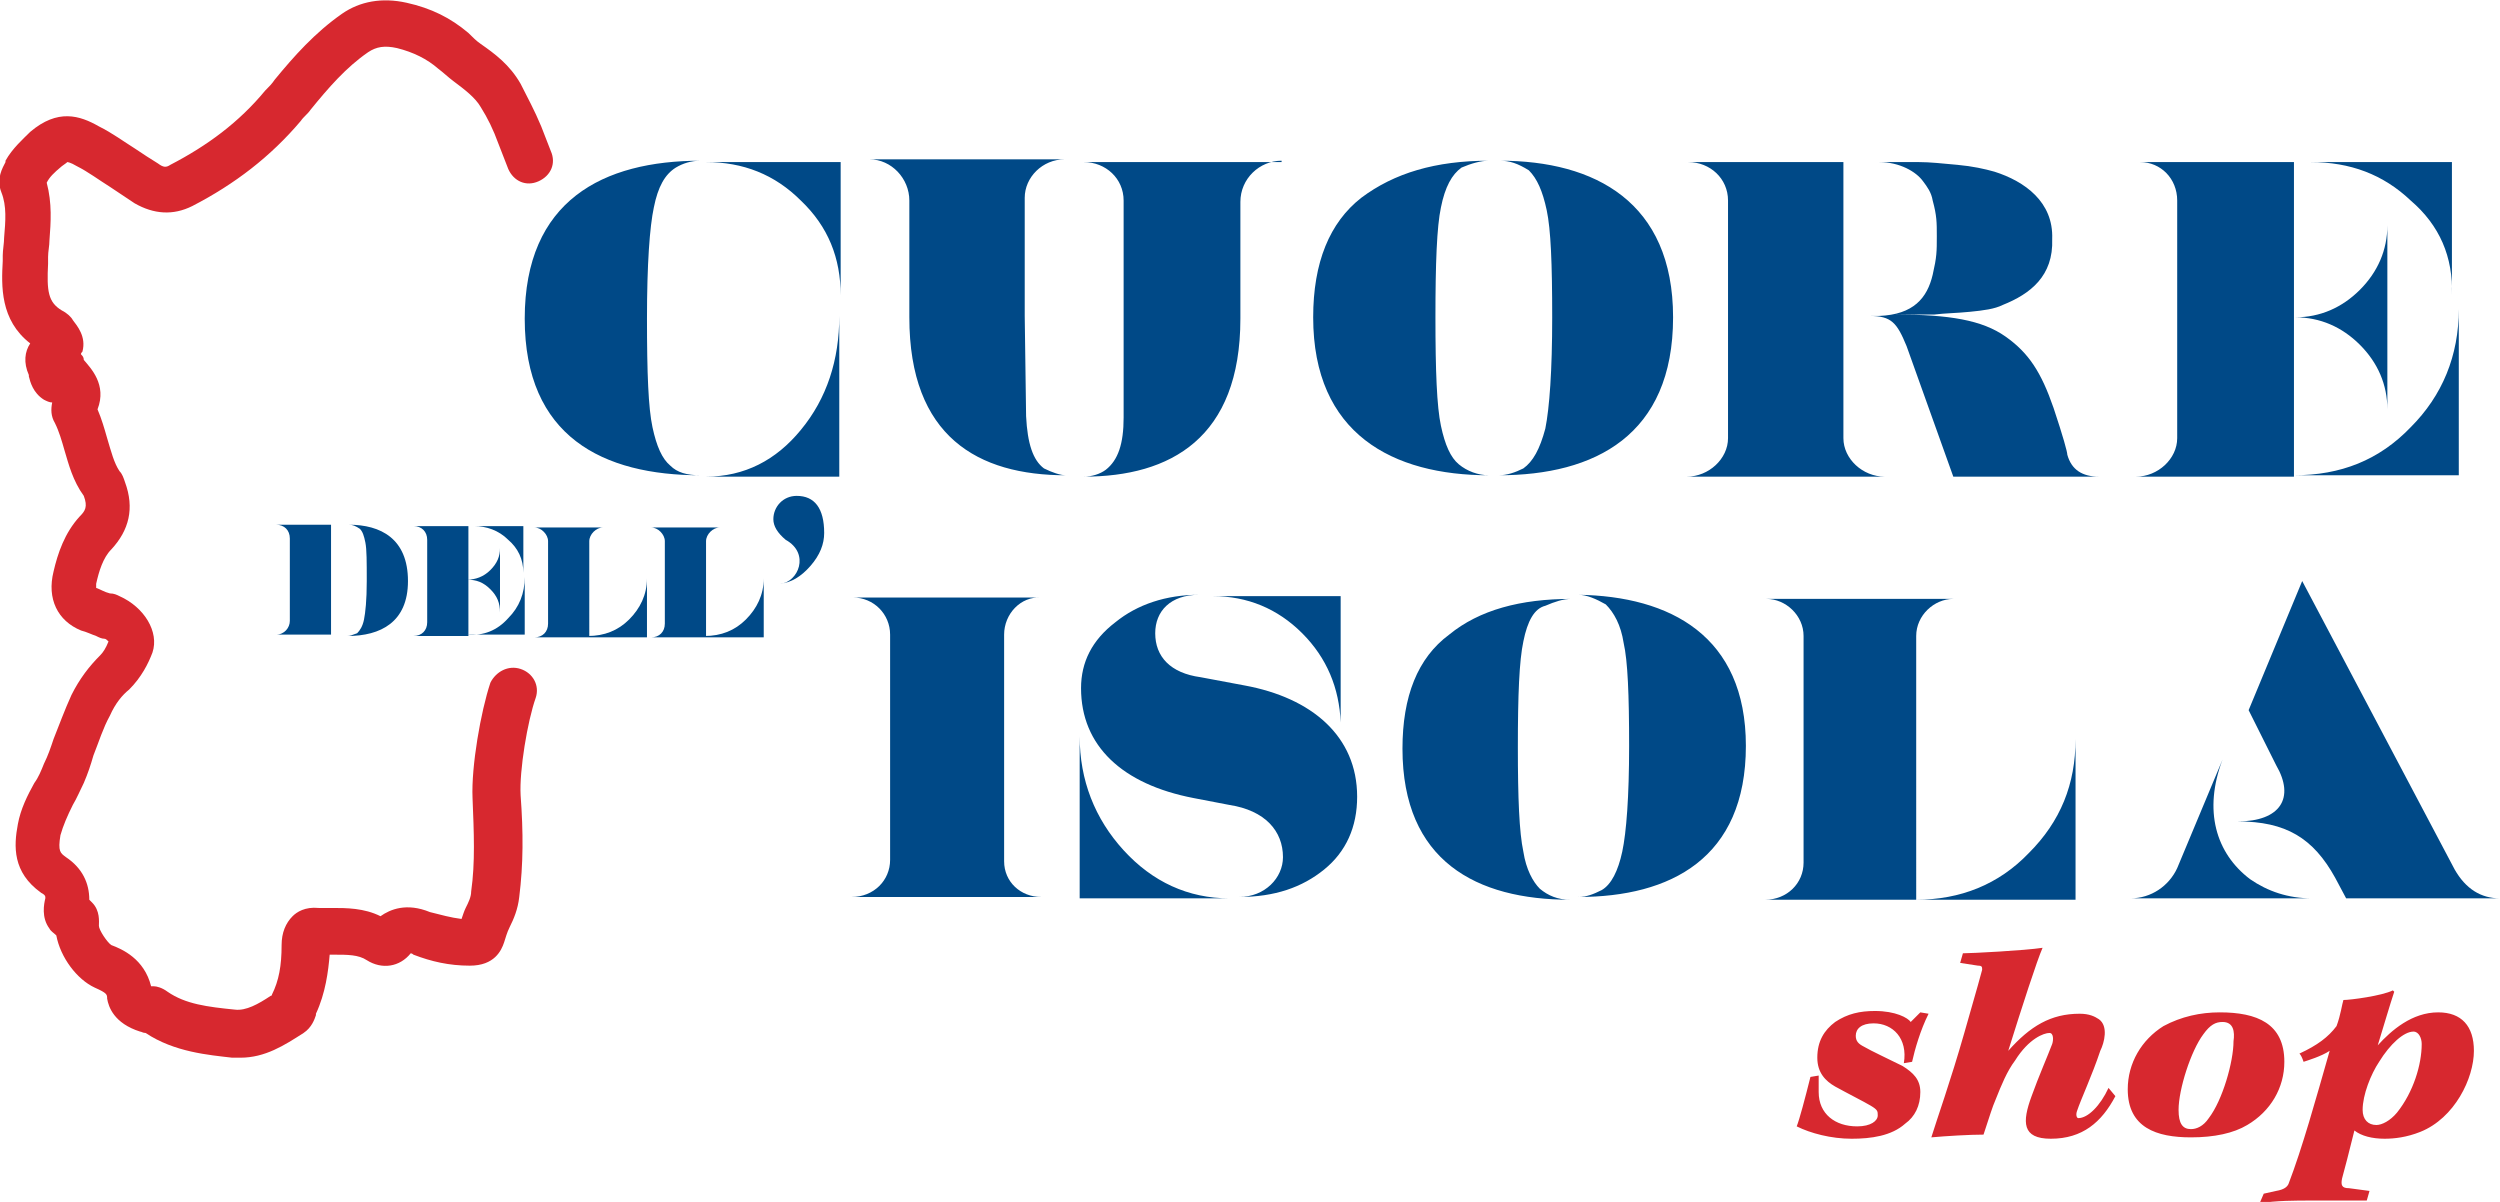 <svg xmlns="http://www.w3.org/2000/svg" xmlns:xlink="http://www.w3.org/1999/xlink" id="Livello_1" x="0px" y="0px" viewBox="0 0 182 87.5" style="enable-background:new 0 0 182 87.5;" xml:space="preserve"><style type="text/css">	.st0{clip-path:url(#SVGID_00000011753481096617445510000006653358447265705657_);}	.st1{fill:#D7282F;}	.st2{fill:#004987;}</style><g>	<defs>		<rect id="SVGID_1_" y="0" width="182" height="77"></rect>	</defs>	<clipPath id="SVGID_00000170967134204393519940000001384202147129635249_">		<use xlink:href="#SVGID_1_" style="overflow:visible;"></use>	</clipPath>	<g id="design" style="clip-path:url(#SVGID_00000170967134204393519940000001384202147129635249_);">		<path id="Vector" class="st1" d="M4.5,12.1c0.3-0.2,0.4-0.3,0.4-0.3c0,0,0.2,0,0.7,0.3c0.8,0.4,1.6,1,2.4,1.5   c0.6,0.4,1.2,0.8,1.8,1.2c1.4,0.8,2.8,0.9,4.2,0.2c3.1-1.6,5.7-3.6,7.9-6.2c0.2-0.3,0.5-0.5,0.7-0.8c1.3-1.6,2.6-3.1,4.2-4.2   c0.6-0.4,1.2-0.5,2.1-0.3c1.2,0.3,2.2,0.8,3,1.5c0.4,0.3,0.7,0.6,1.1,0.9c0.8,0.6,1.6,1.2,2,1.9c0.5,0.8,0.9,1.6,1.3,2.7l0.7,1.8   c0.4,0.9,1.3,1.3,2.2,0.9c0.9-0.4,1.3-1.3,0.9-2.2l-0.7-1.8c-0.5-1.2-1-2.1-1.5-3.1C37.1,4.7,36,3.9,35,3.2   c-0.3-0.2-0.6-0.5-0.9-0.8c-1.3-1.1-2.7-1.8-4.5-2.2c-1.8-0.4-3.4-0.1-4.7,0.8c-2,1.4-3.5,3.1-4.9,4.8c-0.2,0.3-0.4,0.5-0.7,0.8   c-1.9,2.3-4.2,4-6.9,5.4c-0.3,0.2-0.5,0.2-0.9-0.1c-0.5-0.3-1.1-0.7-1.7-1.1C9,10.3,8.2,9.7,7.2,9.2c-1.4-0.8-3-1.3-5,0.4   c-0.5,0.5-1.3,1.2-1.8,2.1l0,0.1c-0.2,0.4-0.7,1.2-0.3,2.2c0.4,1,0.3,2.1,0.2,3.3c0,0.4-0.1,0.9-0.1,1.3V19c-0.1,1.8-0.2,4.3,2,6   c-0.4,0.6-0.5,1.4-0.1,2.3c0,0,0,0,0,0.1c0.1,0.4,0.3,1.2,1.1,1.7c0.2,0.1,0.4,0.2,0.6,0.2c-0.1,0.5-0.1,1,0.2,1.5   c0.3,0.6,0.5,1.3,0.7,2C5,33.8,5.3,35,6.1,36.1c0.3,0.8,0.1,1.1-0.3,1.5c-1.1,1.2-1.6,2.7-1.9,4c-0.5,2,0.3,3.6,2,4.3   c0.4,0.1,0.8,0.3,1.1,0.4c0.2,0.1,0.4,0.2,0.6,0.2c0.1,0,0.2,0.1,0.3,0.2c-0.2,0.5-0.4,0.8-0.6,1c-0.8,0.8-1.5,1.7-2.1,2.9   c-0.5,1.1-0.9,2.2-1.3,3.2c-0.2,0.6-0.4,1.2-0.7,1.8C3,56.1,2.8,56.6,2.5,57c-0.5,0.9-1,1.9-1.2,3c-0.3,1.6-0.4,3.5,1.7,5   c0.2,0.1,0.3,0.2,0.3,0.3c0,0,0,0,0,0.1c-0.1,0.4-0.3,1.4,0.3,2.2c0.1,0.2,0.3,0.3,0.5,0.5c0.3,1.6,1.5,3.2,2.8,3.8   c0.9,0.4,0.9,0.5,0.9,0.8c0.1,0.6,0.5,1.8,2.4,2.4c0.1,0,0.2,0.1,0.4,0.1c0,0,0,0,0,0c2.1,1.4,4.6,1.6,6.3,1.8c0.2,0,0.4,0,0.6,0   c1.8,0,3.2-0.9,4.6-1.8c0.6-0.4,0.8-1,0.9-1.3l0-0.1c0.7-1.5,0.9-3.1,1-4.3c0.1,0,0.2,0,0.3,0c1,0,1.8,0,2.4,0.4   c1.1,0.7,2.4,0.5,3.2-0.5c0,0,0.1,0,0.2,0.1c1.3,0.5,2.6,0.8,4.1,0.8c1.8,0,2.3-1.1,2.5-1.7c0.1-0.3,0.2-0.7,0.4-1.1   c0.3-0.6,0.6-1.3,0.7-2.2c0.3-2.4,0.3-4.7,0.1-7.4c-0.1-1.8,0.5-5.4,1.1-7.1c0.3-0.9-0.2-1.8-1.1-2.1c-0.9-0.3-1.8,0.2-2.2,1   c-0.7,2.1-1.4,6.1-1.3,8.4c0.1,2.5,0.2,4.7-0.1,6.8c0,0.4-0.2,0.8-0.4,1.2c-0.1,0.2-0.2,0.5-0.3,0.8c-0.8-0.1-1.5-0.3-2.3-0.5   c-1.7-0.7-2.9-0.2-3.6,0.3c-1.2-0.6-2.5-0.6-3.5-0.6c-0.3,0-0.6,0-1,0c-1-0.1-1.6,0.3-1.9,0.6c-0.5,0.5-0.8,1.2-0.8,2.1   c0,1.5-0.2,2.6-0.7,3.6c0,0,0,0.1-0.1,0.1c-0.9,0.6-1.8,1.1-2.6,1c-2-0.2-3.6-0.4-4.9-1.3c-0.4-0.3-0.8-0.4-1-0.4c0,0-0.1,0-0.1,0   c0,0-0.1,0-0.1,0c-0.5-2-2.1-2.7-2.9-3c-0.3-0.2-0.9-1.1-0.9-1.4c0-0.3,0.1-1.1-0.5-1.7c-0.1-0.1-0.2-0.2-0.2-0.2   c0-1.2-0.5-2.3-1.7-3.1c-0.4-0.3-0.6-0.4-0.4-1.6c0.2-0.7,0.5-1.4,0.9-2.2c0.3-0.5,0.5-1,0.8-1.6c0.3-0.7,0.5-1.3,0.7-2   c0.4-1,0.7-2,1.2-2.9c0.4-0.9,0.9-1.5,1.4-1.9c0.9-0.9,1.4-1.9,1.7-2.7c0.5-1.5-0.6-3.3-2.4-4.1c-0.2-0.1-0.4-0.2-0.7-0.2   c-0.4-0.1-0.7-0.3-1-0.4c0,0,0,0,0,0c0-0.1,0-0.2,0-0.3c0.2-0.9,0.5-1.9,1.1-2.5c1.3-1.4,1.7-3,1-4.9c-0.1-0.3-0.2-0.6-0.4-0.8   c-0.4-0.6-0.6-1.4-0.9-2.4c-0.2-0.7-0.4-1.4-0.7-2.1c0.7-1.8-0.5-3-1-3.6C6.1,26,6,25.9,5.9,25.8c0-0.1,0-0.1,0.1-0.2   c0.3-1.1-0.4-1.9-0.7-2.3c-0.1-0.2-0.4-0.5-0.8-0.7c-1-0.6-1.1-1.4-1-3.4v-0.5c0-0.4,0.1-0.8,0.1-1.2c0.1-1.3,0.2-2.7-0.2-4.2   C3.6,12.9,3.9,12.6,4.5,12.1"></path>		<path id="Vector_2" class="st2" d="M47.6,15.1c-0.3,1.4-0.5,4.1-0.5,8.1s0.1,6.5,0.4,7.9c0.3,1.4,0.7,2.3,1.3,2.8   c0.5,0.5,1.2,0.7,2.2,0.7c-7.1,0-12.8-2.8-12.8-11.4c0-8.6,5.7-11.5,12.8-11.5c-0.7,0-1.3,0.2-1.8,0.5   C48.4,12.7,47.9,13.6,47.6,15.1z M58.3,14.6c-1.9-1.9-4.2-2.8-6.9-2.8h9.8v9.7C61.2,18.8,60.3,16.5,58.3,14.6z M58.3,31.3   c1.9-2.3,2.8-5.1,2.8-8.3v11.7h-9.7C54.2,34.7,56.5,33.5,58.3,31.3z"></path>		<path id="Vector_3" class="st2" d="M76,34.1c0.6,0.3,1.2,0.5,1.6,0.5c-6.4,0-11.4-2.8-11.4-11.5v-8.5c0-1.6-1.3-3-2.9-3h14.2   c-1.6,0-2.9,1.3-2.9,2.8v8.6l0.1,7.3C74.8,32.3,75.2,33.5,76,34.1z M93.3,11.7c-1.6,0-3,1.3-3,3v8.5c0,8.7-5.1,11.5-11.4,11.5   c0.6,0,1.2-0.2,1.6-0.5c0.9-0.7,1.3-1.9,1.3-3.8V14.6c0-1.6-1.3-2.8-2.9-2.8H93.3z"></path>		<path id="Vector_4" class="st2" d="M104.9,15.1c-0.3,1.4-0.4,4.1-0.4,8c0,3.9,0.1,6.5,0.4,7.9c0.3,1.4,0.7,2.3,1.3,2.8   c0.6,0.5,1.4,0.8,2.2,0.8c-7,0-12.8-3-12.8-11.5c0-4,1.2-6.9,3.5-8.7c2.4-1.8,5.4-2.7,9.3-2.7c-0.6,0-1.3,0.2-2,0.5   C105.7,12.7,105.2,13.6,104.9,15.1 M121.8,23.1c0,8.6-5.7,11.5-12.7,11.5c0.6,0,1.2-0.2,1.8-0.5c0.7-0.5,1.2-1.4,1.6-2.9   c0.3-1.5,0.5-4.2,0.5-8.1c0-3.9-0.1-6.4-0.4-7.8c-0.3-1.4-0.7-2.3-1.3-2.9c-0.8-0.5-1.4-0.7-2.1-0.7   C116.1,11.7,121.8,14.7,121.8,23.1z"></path>		<path id="Vector_5" class="st2" d="M137.2,34.7h-14.4c1.6,0,3-1.3,3-2.8V14.6c0-1.6-1.3-2.8-2.9-2.8h11.3v20.1   C134.2,33.4,135.6,34.7,137.2,34.7z M152.8,34.7h-10.6l-3.4-9.5c-0.7-1.7-1.1-2.2-2.7-2.2h0.7c2.5-0.1,3.5-1.3,3.9-3   c0.3-1.3,0.3-1.7,0.3-2.8c0-1,0-1.5-0.3-2.6c-0.1-0.6-0.4-1-0.7-1.4c-0.5-0.7-1.7-1.4-3.2-1.4c1.2,0,2.2,0,2.9,0   c0.8,0,1.7,0.1,2.8,0.2c1.1,0.1,2,0.3,2.7,0.5c2.2,0.7,4.3,2.2,4.2,4.9c0.1,2.7-1.6,4-3.6,4.8c-0.6,0.3-1.4,0.4-2.4,0.5   s-1.8,0.1-2.6,0.2c-0.8,0-1.7,0-2.8,0c3.9,0,6.3,0.4,8,1.6c1.7,1.2,2.6,2.6,3.5,5.2c0.7,2.1,1,3.2,1,3.4   C150.8,34.2,151.6,34.7,152.8,34.7"></path>		<path id="Vector_6" class="st2" d="M167,23.1v11.6h-11.5c1.6,0,3-1.3,3-2.8V14.6c0-1.6-1.2-2.8-2.7-2.8H167V23.1L167,23.1z    M171.8,25.1c-1.3-1.3-2.9-2-4.7-2c1.8,0,3.4-0.7,4.7-2c1.3-1.3,2-2.9,2-4.7v13.4C173.8,28,173.1,26.4,171.8,25.1z M175.5,31.1   c2.3-2.3,3.5-5.2,3.5-8.6v12.1h-12C170.4,34.6,173.2,33.5,175.5,31.1 M175.5,14.6c-2-1.9-4.4-2.8-7.3-2.8h10.3v9.7   C178.6,18.7,177.6,16.4,175.5,14.6"></path>		<path id="Vector_7" class="st2" d="M24.1,38.2v8h-4c0.6,0,1-0.5,1-1v-6c0-0.6-0.4-1-1-1L24.1,38.2L24.1,38.2z M29.7,42.3   c0,3-2,4-4.4,4c0.2,0,0.4-0.1,0.7-0.2c0.2-0.2,0.4-0.5,0.5-1c0.1-0.5,0.2-1.4,0.2-2.8c0-1.4,0-2.3-0.1-2.8c-0.1-0.5-0.2-0.8-0.4-1   c-0.3-0.2-0.5-0.3-0.8-0.3C27.7,38.2,29.7,39.2,29.7,42.3"></path>		<path id="Vector_8" class="st2" d="M34.1,42.2v4.1h-4c0.6,0,1-0.4,1-1v-6c0-0.6-0.4-1-1-1h4V42.2L34.1,42.2z M35.7,42.9   c-0.5-0.5-1-0.7-1.7-0.7c0.6,0,1.2-0.2,1.7-0.7c0.5-0.5,0.7-1,0.7-1.6v4.7C36.4,43.9,36.2,43.4,35.7,42.9 M37,45   c0.8-0.8,1.2-1.8,1.2-3v4.2H34C35.2,46.3,36.2,45.9,37,45z M37,39.3c-0.7-0.7-1.6-1-2.5-1h3.6v3.4C38.1,40.7,37.7,39.9,37,39.3"></path>		<path id="Vector_9" class="st2" d="M42.8,46.3c1.2,0,2.2-0.4,3-1.2c0.8-0.8,1.3-1.8,1.3-3v4.3h-8.2c0.6,0,1-0.4,1-1v-6   c0-0.5-0.5-1-1-1h5c-0.5,0-1,0.5-1,1V46.3z"></path>		<path id="Vector_10" class="st2" d="M51.3,46.3c1.2,0,2.2-0.4,3-1.2c0.8-0.8,1.3-1.8,1.3-3v4.3h-8.2c0.6,0,1-0.4,1-1v-6   c0-0.5-0.5-1-1-1h5c-0.5,0-1,0.5-1,1V46.3z"></path>		<path id="Vector_11" class="st2" d="M60,38.8c0,0.8-0.3,1.6-1,2.4c-0.7,0.8-1.4,1.2-2.2,1.3c1.3-0.1,2.2-2.2,0.4-3.2   c-0.6-0.5-0.9-1-0.9-1.5c0-0.9,0.7-1.7,1.7-1.7C59.3,36.1,60,37,60,38.8"></path>		<path id="Vector_12" class="st2" d="M73.1,46.2v16.5c0,1.5,1.2,2.6,2.7,2.6H62c1.6,0,2.8-1.2,2.8-2.7V46.2c0-1.5-1.2-2.7-2.7-2.7   h13.7C74.3,43.4,73.1,44.7,73.1,46.2"></path>		<path id="Vector_13" class="st2" d="M98.8,58c0,2.2-0.8,4-2.4,5.3c-1.6,1.3-3.6,2-6.2,2c1.9,0,3.2-1.4,3.2-2.9   c0-1.9-1.3-3.4-3.9-3.8l-2.6-0.5c-5.2-1-8.2-3.8-8.2-8c0-1.9,0.8-3.5,2.5-4.8c1.6-1.3,3.7-2,6.1-2c-2.1,0-3.2,1.2-3.2,2.8   c0,1.7,1.1,2.9,3.3,3.2l3.2,0.6C95.5,50.8,98.8,53.6,98.8,58 M81.8,61.9c2.1,2.3,4.7,3.5,7.7,3.5H78.6V53.6   C78.6,56.8,79.7,59.6,81.8,61.9 M94.8,46.1c-1.8-1.8-4-2.7-6.5-2.7h9.3v9.2C97.5,50.1,96.6,47.9,94.8,46.1"></path>		<path id="Vector_14" class="st2" d="M110.9,46.7c-0.3,1.4-0.4,3.9-0.4,7.7c0,3.7,0.1,6.2,0.4,7.6c0.2,1.3,0.7,2.2,1.2,2.7   c0.6,0.5,1.3,0.8,2.2,0.8c-6.8,0-12.2-2.8-12.2-11c0-3.8,1.1-6.6,3.4-8.3c2.2-1.8,5.2-2.6,8.9-2.6c-0.6,0-1.2,0.2-1.9,0.5   C111.7,44.3,111.2,45.2,110.9,46.7 M127.1,54.3c0,8.2-5.5,11-12.2,11c0.6,0,1.1-0.2,1.7-0.5c0.7-0.4,1.2-1.4,1.5-2.8   c0.3-1.4,0.5-4,0.5-7.7c0-3.7-0.1-6.2-0.4-7.5c-0.2-1.3-0.7-2.2-1.3-2.8c-0.7-0.4-1.4-0.7-2-0.7C121.6,43.4,127.1,46.3,127.1,54.3   "></path>		<path id="Vector_15" class="st2" d="M139.5,65.5c3.2,0,6-1.1,8.2-3.4c2.3-2.3,3.4-5,3.4-8.3v11.7h-22.6c1.6,0,2.8-1.2,2.8-2.7   V46.3c0-1.5-1.3-2.7-2.7-2.7h13.6c-1.4,0-2.7,1.2-2.7,2.7V65.5z"></path>		<path id="Vector_16" class="st2" d="M182,65.4h-11.2l-0.8-1.5c-1.6-2.9-3.6-4.1-7.1-4.1c3.1,0,4.2-1.7,2.8-4.1l-2-4l3.9-9.4   l11.1,21C179.5,64.7,180.6,65.4,182,65.4z"></path>		<path id="Vector_17" class="st2" d="M163.8,64c1.3,0.9,2.8,1.4,4.5,1.4h-13.2c1.5,0,2.8-0.9,3.4-2.2l3.3-7.9   C160.4,59,161.3,62.1,163.8,64"></path>	</g></g><path class="st1" d="M139.8,73.7l0.6,0.1c-0.6,1.2-1,2.6-1.2,3.5l-0.6,0.1c0.3-1.8-0.8-2.9-2.2-2.9c-0.9,0-1.3,0.4-1.3,0.9 c0,0.4,0.2,0.6,0.6,0.8c0.5,0.3,1.8,0.9,2.8,1.4c0.8,0.5,1.3,1,1.3,1.9c0,1-0.4,1.8-1.1,2.3c-1,0.9-2.5,1.1-3.9,1.1 c-1.5,0-3-0.4-4-0.9c0.2-0.5,0.6-2,1-3.6l0.6-0.1c0,0.2,0,0.8,0,1.2c0,1.6,1.2,2.5,2.8,2.5c1,0,1.5-0.4,1.5-0.8c0-0.3,0-0.4-0.5-0.7 c-0.5-0.3-1.7-0.9-2.6-1.4c-0.7-0.4-1.3-1-1.3-2.1c0-1.2,0.5-2,1.3-2.6c0.9-0.6,1.8-0.8,2.9-0.8c1.5,0,2.4,0.5,2.6,0.8L139.8,73.7z  M142.7,70.1l0.2-0.7c0.6,0,4.5-0.2,5.8-0.4c-0.4,0.9-1.5,4.3-2.5,7.5c1.6-1.8,3.1-2.7,5.2-2.7c0.7,0,1.1,0.2,1.4,0.4 c0.7,0.5,0.4,1.7,0.1,2.3c-0.6,1.8-1.4,3.5-1.7,4.4c-0.1,0.3,0,0.5,0.1,0.5c0.7,0,1.6-0.9,2.2-2.2l0.5,0.6c-1,1.9-2.4,3.1-4.7,3.1 c-2.1,0-2.1-1.2-1.4-3.1c0.5-1.4,1.2-3,1.5-3.8c0.1-0.3,0.1-0.8-0.2-0.8c-0.4,0-1.5,0.4-2.5,2c-0.6,0.8-1,1.8-1.4,2.8 c-0.3,0.7-0.4,1.1-0.9,2.6c-1,0-2.7,0.1-3.8,0.2c0.4-1.3,1.4-4.1,2.4-7.6c1-3.5,1.2-4.2,1.3-4.6c0-0.2,0-0.3-0.3-0.3L142.7,70.1z  M161.6,73.7L161.6,73.7c2.7,0,4.7,0.8,4.7,3.6c0,1.9-1,3.6-2.7,4.6c-1,0.6-2.4,0.9-4.1,0.9c-2.5,0-4.6-0.7-4.6-3.5 c0-1.9,1-3.6,2.6-4.6C158.8,74,160.2,73.7,161.6,73.7z M161.8,74.4L161.8,74.4c-0.5,0-0.9,0.2-1.4,0.9c-0.9,1.2-1.8,4-1.8,5.5 c0,1,0.3,1.4,0.9,1.4c0.4,0,0.9-0.2,1.3-0.8c1-1.3,1.8-4.1,1.8-5.6C162.7,75.1,162.6,74.4,161.8,74.4z M167.4,76.7 c1.3-0.6,2.1-1.2,2.7-2c0.3-0.8,0.4-1.6,0.5-1.9c0.5,0,2.8-0.3,3.6-0.7l0.1,0.1c-0.3,0.9-0.8,2.6-1.2,3.9c1-1.1,2.5-2.4,4.4-2.4 c1.7,0,2.6,1,2.6,2.8c0,2-1.4,4.9-3.9,5.9c-1,0.4-1.9,0.5-2.6,0.5c-0.9,0-1.7-0.2-2.2-0.6c-0.4,1.6-0.7,2.8-0.9,3.5 c-0.1,0.5,0,0.7,0.5,0.7l1.5,0.2l-0.2,0.7h-4c-1.2,0-2.6,0-3.8,0.2l0.3-0.7l0.9-0.2c0.6-0.1,0.8-0.3,0.9-0.5c1-2.6,2-6.2,3-9.7 c-0.6,0.4-1.6,0.7-1.9,0.8C167.6,77,167.5,76.8,167.4,76.7z M175.7,75.1L175.7,75.1c-0.7,0-1.7,0.9-2.5,2.2 c-0.6,0.9-1.2,2.4-1.2,3.5c0,0.7,0.4,1.1,1,1.1c0.4,0,1-0.3,1.5-0.9c1.2-1.5,1.8-3.5,1.8-5C176.3,75.6,176.1,75.1,175.7,75.1z"></path></svg>